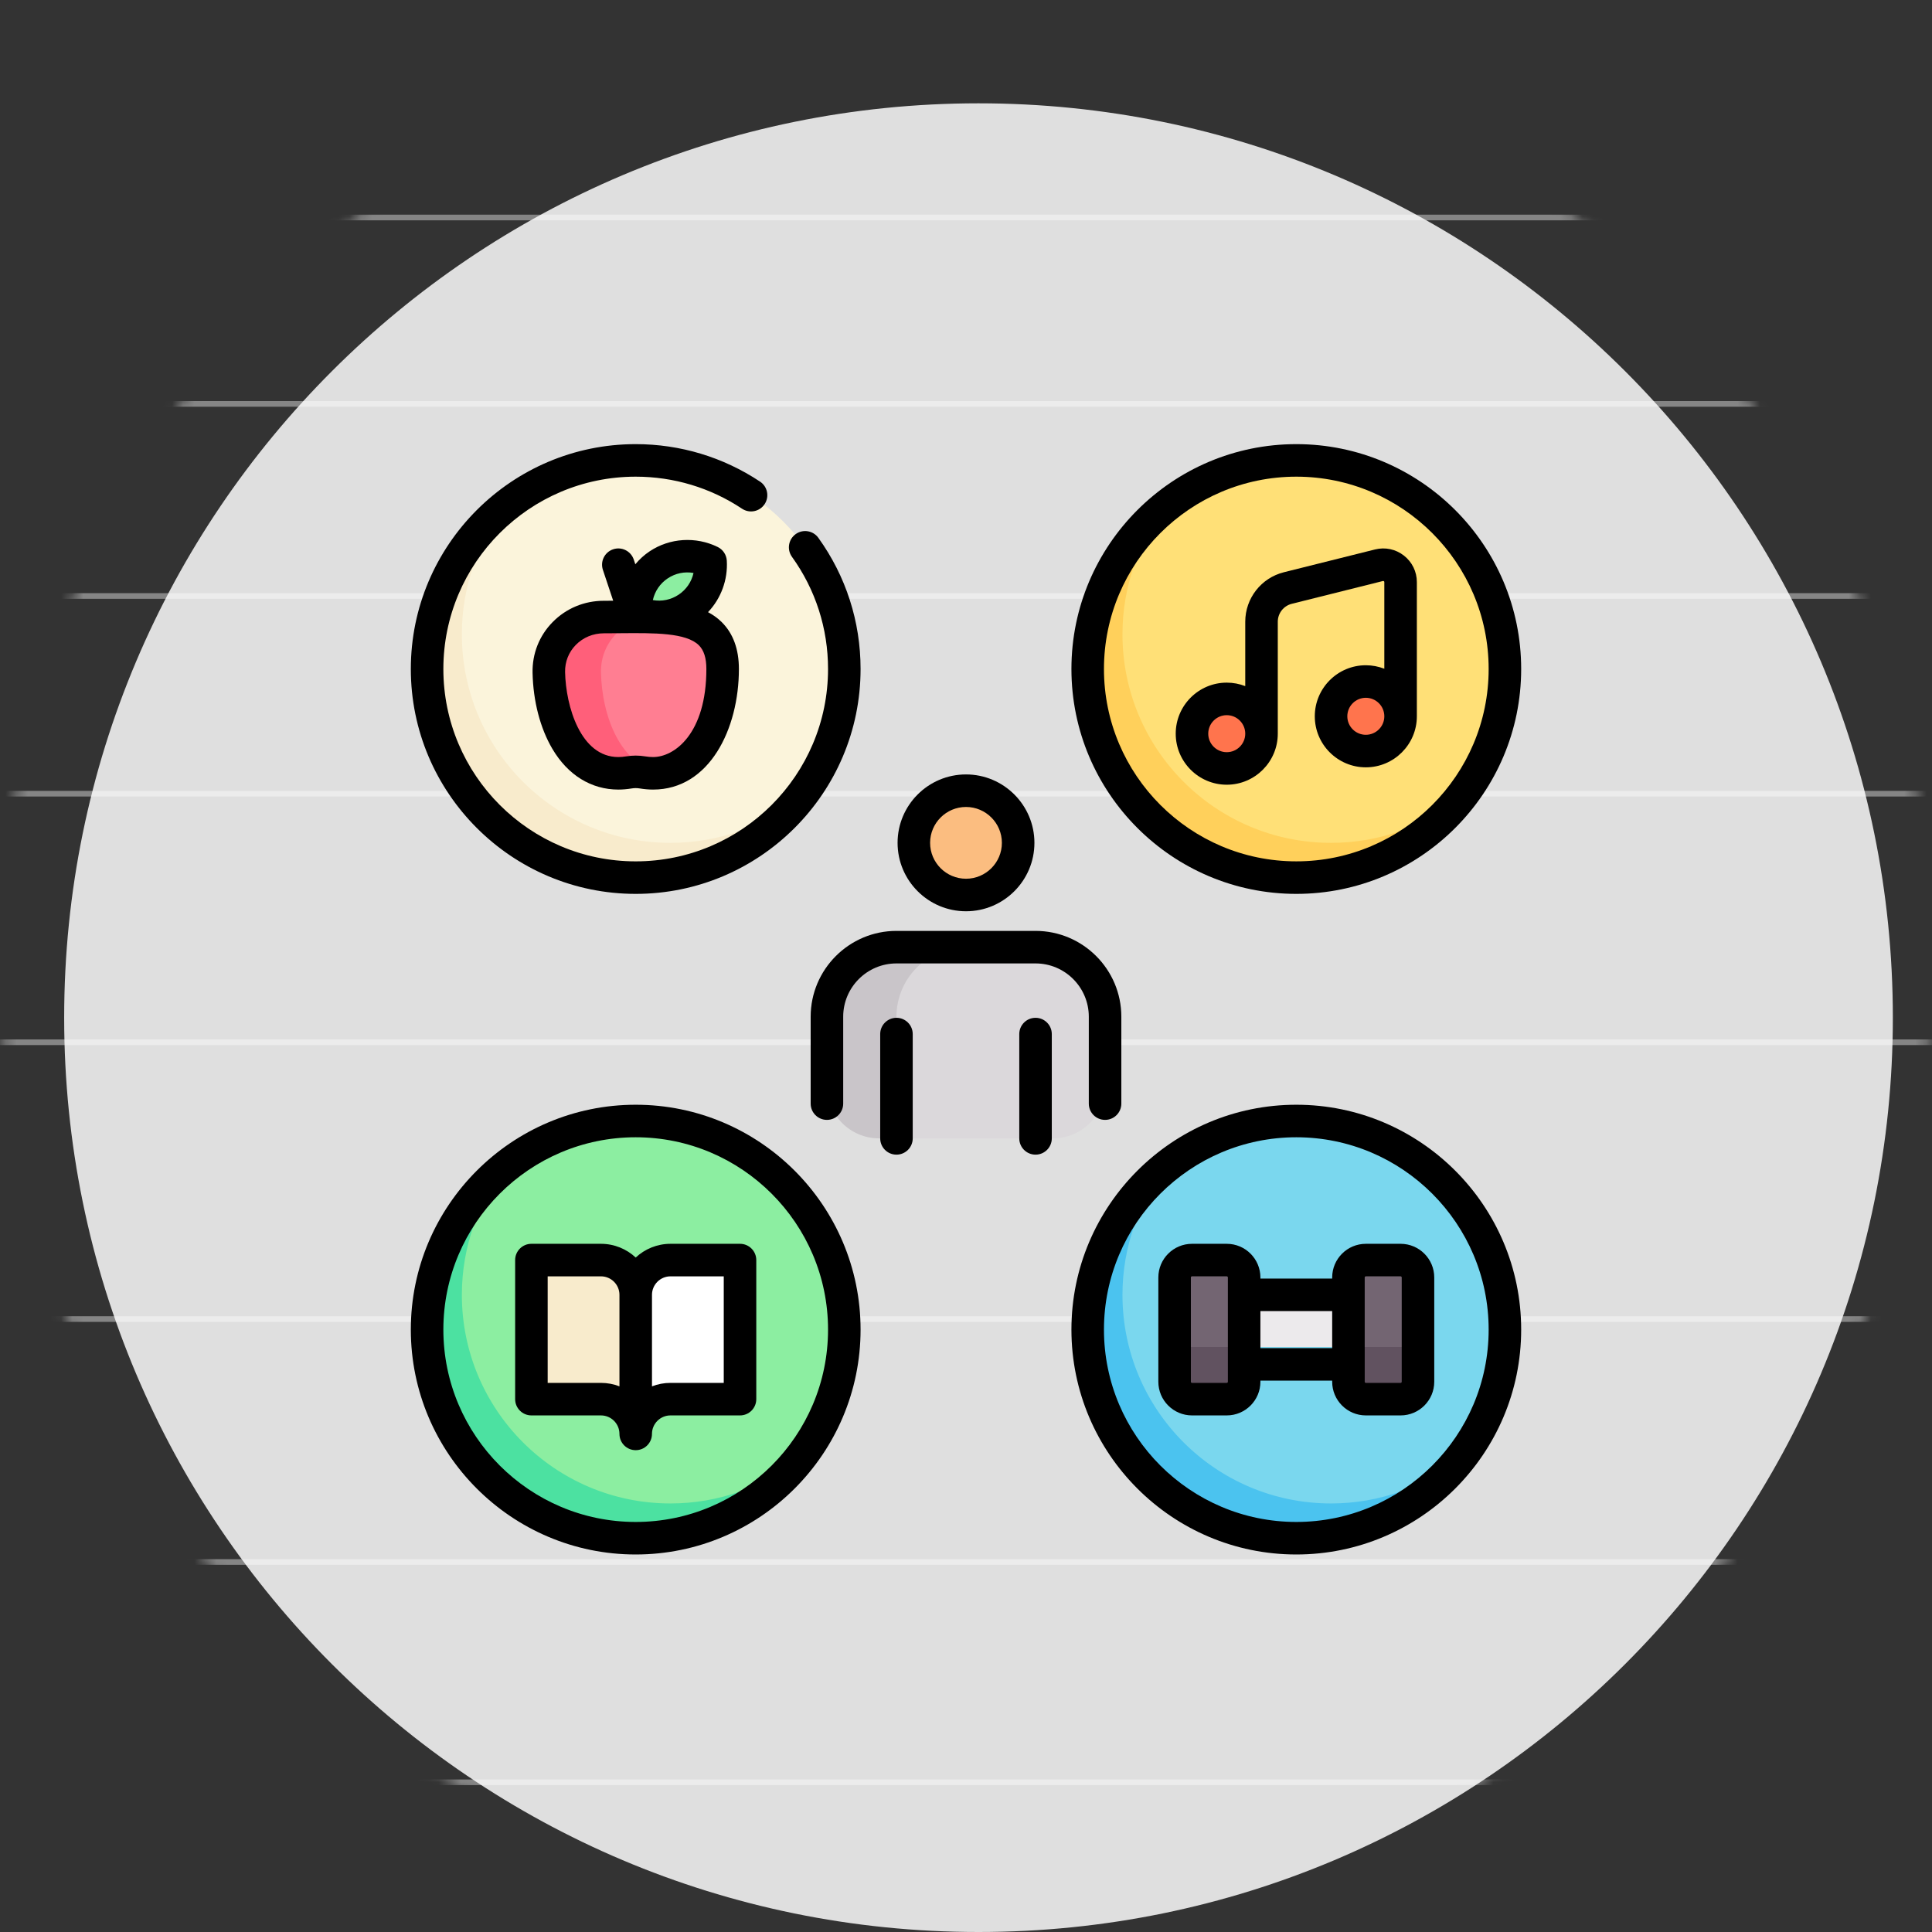 <svg width="174" height="174" viewBox="0 0 174 174" fill="none" xmlns="http://www.w3.org/2000/svg">
<rect x="0" y="0" width="174" height="174" fill="#333333" stroke="none"/>
<path d="M88.127 174C133.606 174 170.474 137.132 170.474 91.652C170.474 46.173 133.606 9.305 88.127 9.305C42.648 9.305 5.779 46.173 5.779 91.652C5.779 137.132 42.648 174 88.127 174Z" fill="#DFDFDF"/>
<mask id="mask0_6_361" style="mask-type:alpha" maskUnits="userSpaceOnUse" x="0" y="0" width="174" height="174">
<path d="M87 174C135.049 174 174 135.049 174 87C174 38.951 135.049 0 87 0C38.951 0 0 38.951 0 87C0 135.049 38.951 174 87 174Z" fill="#017CF5"/>
</mask>
<g mask="url(#mask0_6_361)">
<line opacity="0.4" x1="-3.561" y1="19.588" x2="175.018" y2="19.588" stroke="white" stroke-width="0.509"/>
<line opacity="0.4" x1="-3.561" y1="36.377" x2="175.018" y2="36.377" stroke="white" stroke-width="0.509"/>
<line opacity="0.4" x1="-3.561" y1="53.675" x2="175.018" y2="53.675" stroke="white" stroke-width="0.509"/>
<line opacity="0.4" x1="-3.561" y1="71.482" x2="175.018" y2="71.482" stroke="white" stroke-width="0.509"/>
<line opacity="0.4" x1="-3.561" y1="93.868" x2="175.018" y2="93.868" stroke="white" stroke-width="0.509"/>
<line opacity="0.4" x1="-3.561" y1="118.798" x2="175.018" y2="118.798" stroke="white" stroke-width="0.509"/>
<line opacity="0.4" x1="-3.561" y1="140.675" x2="175.018" y2="140.675" stroke="white" stroke-width="0.509"/>
<line opacity="0.4" x1="-3.561" y1="160.517" x2="175.018" y2="160.517" stroke="white" stroke-width="0.509"/>
</g>
<g clip-path="url(#clip0_6_361)">
<path d="M57.253 79.041C67.629 79.041 76.041 70.629 76.041 60.253C76.041 49.877 67.629 41.465 57.253 41.465C46.877 41.465 38.465 49.877 38.465 60.253C38.465 70.629 46.877 79.041 57.253 79.041Z" fill="#FBF4DB"/>
<path d="M59.325 51.124C58.151 51.907 57.456 53.128 57.291 54.426C57.221 54.981 57.587 55.502 58.128 55.647C59.382 55.985 60.764 55.809 61.931 55.032C63.106 54.249 63.8 53.028 63.965 51.73C64.035 51.174 63.669 50.654 63.128 50.509C61.874 50.171 60.492 50.346 59.325 51.124Z" fill="#8CEEA1"/>
<path d="M116.748 79.041C127.124 79.041 135.536 70.629 135.536 60.253C135.536 49.877 127.124 41.465 116.748 41.465C106.372 41.465 97.96 49.877 97.96 60.253C97.96 70.629 106.372 79.041 116.748 79.041Z" fill="#FFE077"/>
<path d="M116.748 138.535C127.124 138.535 135.536 130.124 135.536 119.747C135.536 109.371 127.124 100.959 116.748 100.959C106.372 100.959 97.96 109.371 97.96 119.747C97.96 130.124 106.372 138.535 116.748 138.535Z" fill="#7AD7EE"/>
<path d="M108.92 116.616H124.577V121.313H108.92V116.616Z" fill="#ECEAEC"/>
<path d="M57.253 138.535C67.629 138.535 76.041 130.124 76.041 119.747C76.041 109.371 67.629 100.959 57.253 100.959C46.877 100.959 38.465 109.371 38.465 119.747C38.465 130.124 46.877 138.535 57.253 138.535Z" fill="#8CEEA1"/>
<path d="M126.142 126.01H123.011C122.146 126.01 121.445 125.309 121.445 124.444V115.05C121.445 114.186 122.146 113.485 123.011 113.485H126.142C127.007 113.485 127.708 114.186 127.708 115.05V124.444C127.708 125.309 127.007 126.01 126.142 126.01Z" fill="#736572"/>
<path d="M54.388 55.572C51.612 55.569 49.37 57.784 49.428 60.559C49.518 64.812 51.466 69.647 55.688 69.647C56.004 69.647 56.325 69.618 56.647 69.564C57.049 69.498 57.458 69.498 57.86 69.564C58.182 69.618 58.502 69.647 58.819 69.647C63.142 69.647 65.082 64.576 65.082 60.252C65.082 55.003 59.914 55.577 54.388 55.572Z" fill="#FF7E92"/>
<path d="M110.484 69.208C112.213 69.208 113.615 67.806 113.615 66.076C113.615 64.347 112.213 62.945 110.484 62.945C108.754 62.945 107.353 64.347 107.353 66.076C107.353 67.806 108.754 69.208 110.484 69.208Z" fill="#FF744D"/>
<path d="M123.011 67.642C124.741 67.642 126.143 66.24 126.143 64.511C126.143 62.781 124.741 61.38 123.011 61.38C121.282 61.38 119.88 62.781 119.88 64.511C119.88 66.24 121.282 67.642 123.011 67.642Z" fill="#FF744D"/>
<path d="M110.484 126.01H107.353C106.489 126.01 105.788 125.309 105.788 124.444V115.05C105.788 114.186 106.489 113.485 107.353 113.485H110.484C111.349 113.485 112.05 114.186 112.05 115.05V124.444C112.05 125.309 111.349 126.01 110.484 126.01Z" fill="#736572"/>
<path d="M105.788 121.313V124.444C105.788 125.309 106.489 126.01 107.353 126.01H110.484C111.349 126.01 112.05 125.309 112.05 124.444V121.313H105.788Z" fill="#615260"/>
<path d="M121.445 121.313V124.444C121.445 125.309 122.146 126.01 123.011 126.01H126.142C127.007 126.01 127.708 125.309 127.708 124.444V121.313H121.445Z" fill="#615260"/>
<path d="M86.999 80.606C89.593 80.606 91.696 78.503 91.696 75.909C91.696 73.315 89.593 71.212 86.999 71.212C84.405 71.212 82.302 73.315 82.302 75.909C82.302 78.503 84.405 80.606 86.999 80.606Z" fill="#FBBD80"/>
<path d="M93.263 85.303H80.737C77.279 85.303 74.475 88.107 74.475 91.566V97.829C74.475 100.423 80.737 102.525 80.737 102.525H94.828C97.422 102.525 99.525 100.422 99.525 97.829V91.566C99.525 88.107 96.721 85.303 93.263 85.303Z" fill="#DBD8DB"/>
<path d="M87 85.303H80.737C77.279 85.303 74.475 88.107 74.475 91.566V97.829C74.475 100.423 76.578 102.525 79.172 102.525H80.737V91.566C80.738 88.107 83.541 85.303 87 85.303Z" fill="#C9C5C9"/>
<path d="M60.384 75.909C50.008 75.909 41.596 67.498 41.596 57.121C41.596 52.732 43.114 48.703 45.636 45.505C41.274 48.946 38.465 54.266 38.465 60.253C38.465 70.629 46.876 79.041 57.253 79.041C63.239 79.041 68.56 76.231 72 71.869C68.802 74.392 64.774 75.909 60.384 75.909Z" fill="#F8EBCC"/>
<path d="M119.879 75.909C109.503 75.909 101.091 67.498 101.091 57.121C101.091 52.732 102.609 48.703 105.131 45.505C100.77 48.946 97.96 54.266 97.96 60.253C97.96 70.629 106.371 79.04 116.748 79.04C122.735 79.04 128.055 76.231 131.495 71.869C128.297 74.392 124.269 75.909 119.879 75.909Z" fill="#FFD05B"/>
<path d="M60.384 135.404C50.008 135.404 41.596 126.992 41.596 116.616C41.596 112.226 43.114 108.198 45.636 105C41.274 108.44 38.465 113.761 38.465 119.747C38.465 130.123 46.876 138.535 57.253 138.535C63.239 138.535 68.56 135.726 72 131.364C68.802 133.886 64.774 135.404 60.384 135.404Z" fill="#4CE1A1"/>
<path d="M119.879 135.404C109.503 135.404 101.091 126.992 101.091 116.616C101.091 112.226 102.609 108.198 105.131 105C100.77 108.44 97.96 113.761 97.96 119.747C97.96 130.123 106.371 138.535 116.748 138.535C122.735 138.535 128.055 135.726 131.495 131.364C128.297 133.886 124.269 135.404 119.879 135.404Z" fill="#4BC3EF"/>
<path d="M60.384 126.01H66.646V113.485H60.384C58.654 113.485 57.252 114.887 57.252 116.616V129.141C57.252 127.412 58.654 126.01 60.384 126.01Z" fill="white"/>
<path d="M54.122 126.01H47.86V113.485H54.123C55.852 113.485 57.254 114.887 57.254 116.616V129.141C57.254 127.412 55.852 126.01 54.122 126.01Z" fill="#F8EBCC"/>
<path d="M54.125 60.56C54.068 57.839 56.226 55.67 58.927 55.588C57.517 55.531 55.97 55.574 54.388 55.572C51.612 55.569 49.37 57.784 49.428 60.56C49.518 64.812 51.466 69.647 55.688 69.647C56.004 69.647 56.325 69.618 56.647 69.564C57.049 69.498 57.458 69.498 57.86 69.564C58.182 69.618 58.503 69.647 58.819 69.647C59.091 69.647 59.352 69.627 59.605 69.588C55.923 69.031 54.209 64.541 54.125 60.56Z" fill="#FF5F7A"/>
<path d="M57.252 80.505C68.42 80.505 77.505 71.42 77.505 60.253C77.505 55.98 76.19 51.895 73.703 48.438C73.231 47.781 72.315 47.632 71.659 48.104C71.002 48.577 70.853 49.492 71.325 50.149C73.451 53.105 74.575 56.598 74.575 60.253C74.575 69.805 66.804 77.576 57.252 77.576C47.701 77.576 39.93 69.805 39.93 60.252C39.93 50.701 47.701 42.93 57.252 42.93C60.679 42.93 63.991 43.928 66.83 45.816C67.504 46.264 68.413 46.081 68.861 45.407C69.309 44.733 69.126 43.824 68.452 43.376C65.13 41.168 61.258 40 57.252 40C46.085 40 37 49.085 37 60.252C37 71.42 46.085 80.505 57.252 80.505Z" fill="black"/>
<path d="M57.252 99.495C46.085 99.495 37 108.58 37 119.747C37 130.915 46.085 140 57.252 140C68.42 140 77.505 130.915 77.505 119.747C77.505 108.58 68.42 99.495 57.252 99.495ZM57.252 137.07C47.701 137.07 39.93 129.299 39.93 119.747C39.93 110.196 47.701 102.425 57.252 102.425C66.804 102.425 74.575 110.196 74.575 119.747C74.575 129.299 66.805 137.07 57.252 137.07Z" fill="black"/>
<path d="M116.748 99.495C105.58 99.495 96.495 108.58 96.495 119.747C96.495 130.914 105.58 140 116.748 140C127.915 140 137 130.915 137 119.747C137 108.58 127.915 99.495 116.748 99.495ZM116.748 137.07C107.196 137.07 99.425 129.299 99.425 119.747C99.425 110.196 107.196 102.425 116.748 102.425C126.299 102.425 134.071 110.196 134.071 119.747C134.071 129.299 126.299 137.07 116.748 137.07Z" fill="black"/>
<path d="M87 82.071C90.397 82.071 93.162 79.307 93.162 75.909C93.162 72.511 90.397 69.747 87 69.747C83.602 69.747 80.838 72.511 80.838 75.909C80.838 79.307 83.602 82.071 87 82.071ZM87 72.677C88.782 72.677 90.232 74.127 90.232 75.909C90.232 77.691 88.782 79.141 87 79.141C85.217 79.141 83.767 77.691 83.767 75.909C83.767 74.127 85.217 72.677 87 72.677Z" fill="black"/>
<path d="M73.01 91.566V99.394C73.01 100.203 73.666 100.859 74.475 100.859C75.284 100.859 75.94 100.203 75.94 99.394V91.566C75.94 88.92 78.092 86.768 80.737 86.768H93.263C95.908 86.768 98.06 88.92 98.06 91.566V99.394C98.06 100.203 98.716 100.859 99.525 100.859C100.334 100.859 100.99 100.203 100.99 99.394V91.566C100.99 87.305 97.523 83.838 93.263 83.838H80.737C76.477 83.838 73.01 87.305 73.01 91.566Z" fill="black"/>
<path d="M80.737 91.666C79.928 91.666 79.273 92.322 79.273 93.131V102.525C79.273 103.334 79.928 103.99 80.737 103.99C81.547 103.99 82.202 103.334 82.202 102.525V93.131C82.202 92.322 81.546 91.666 80.737 91.666Z" fill="black"/>
<path d="M93.263 91.666C92.453 91.666 91.798 92.322 91.798 93.131V102.525C91.798 103.334 92.453 103.99 93.263 103.99C94.072 103.99 94.727 103.334 94.727 102.525V93.131C94.727 92.322 94.072 91.666 93.263 91.666Z" fill="black"/>
<path d="M116.748 80.505C127.915 80.505 137 71.42 137 60.252C137 49.085 127.915 40 116.748 40C105.581 40 96.495 49.085 96.495 60.252C96.495 71.42 105.58 80.505 116.748 80.505ZM116.748 42.93C126.3 42.93 134.071 50.701 134.071 60.252C134.071 69.804 126.3 77.575 116.748 77.575C107.196 77.575 99.425 69.804 99.425 60.252C99.425 50.701 107.196 42.93 116.748 42.93Z" fill="black"/>
<path d="M110.484 70.673C113.018 70.673 115.08 68.611 115.08 66.077V55.996C115.08 55.23 115.599 54.565 116.342 54.38L124.55 52.327C124.564 52.324 124.598 52.315 124.636 52.346C124.675 52.376 124.675 52.411 124.675 52.425V60.228C124.158 60.027 123.596 59.914 123.009 59.914C120.474 59.914 118.413 61.976 118.413 64.511C118.413 67.045 120.474 69.107 123.009 69.107C125.543 69.107 127.605 67.045 127.605 64.511V52.425C127.605 51.485 127.18 50.615 126.439 50.036C125.698 49.458 124.751 49.258 123.839 49.485L115.631 51.537C113.582 52.05 112.15 53.883 112.15 55.996V61.794C111.633 61.592 111.071 61.48 110.484 61.48C107.949 61.48 105.888 63.542 105.888 66.076C105.888 68.611 107.949 70.673 110.484 70.673ZM123.009 66.177C122.09 66.177 121.342 65.43 121.342 64.511C121.342 63.592 122.09 62.844 123.009 62.844C123.928 62.844 124.675 63.592 124.675 64.511C124.675 65.43 123.928 66.177 123.009 66.177ZM110.484 64.41C111.403 64.41 112.15 65.157 112.15 66.076C112.15 66.995 111.403 67.743 110.484 67.743C109.565 67.743 108.817 66.995 108.817 66.076C108.817 65.157 109.565 64.41 110.484 64.41Z" fill="black"/>
<path d="M126.141 112.02H123.01C121.339 112.02 119.979 113.379 119.979 115.05V115.151H113.515V115.05C113.515 113.379 112.156 112.02 110.484 112.02H107.353C105.682 112.02 104.323 113.379 104.323 115.05V124.444C104.323 126.115 105.682 127.475 107.353 127.475H110.485C112.156 127.475 113.515 126.115 113.515 124.444V124.344H119.979V124.444C119.979 126.115 121.339 127.475 123.01 127.475H126.141C127.812 127.475 129.172 126.115 129.172 124.444V115.05C129.172 113.379 127.812 112.02 126.141 112.02ZM110.585 124.444C110.585 124.5 110.54 124.545 110.485 124.545H107.353C107.298 124.545 107.252 124.5 107.252 124.444V115.05C107.252 114.995 107.298 114.949 107.353 114.949H110.485C110.54 114.949 110.585 114.995 110.585 115.05V124.444ZM113.515 121.414V118.081H119.979V121.414H113.515ZM126.242 124.444C126.242 124.5 126.197 124.545 126.141 124.545H123.01C122.954 124.545 122.909 124.5 122.909 124.444V115.05C122.909 114.995 122.954 114.949 123.01 114.949H126.141C126.197 114.949 126.242 114.995 126.242 115.05V124.444Z" fill="black"/>
<path d="M54.383 54.107C52.622 54.107 50.982 54.791 49.765 56.034C48.567 57.255 47.928 58.874 47.964 60.59C48.018 63.15 48.651 65.583 49.747 67.442C51.142 69.808 53.252 71.111 55.688 71.111C56.075 71.111 56.478 71.077 56.886 71.01C57.13 70.969 57.377 70.969 57.62 71.01C58.028 71.077 58.432 71.111 58.819 71.111C63.892 71.111 66.547 65.649 66.547 60.252C66.547 58.467 66.028 57.048 65.005 56.034C64.638 55.669 64.222 55.373 63.766 55.131C64.93 53.907 65.562 52.225 65.457 50.489C65.425 49.964 65.112 49.495 64.639 49.263C62.667 48.297 60.32 48.445 58.513 49.65C58.021 49.977 57.589 50.374 57.219 50.819L57.078 50.395C56.821 49.627 55.991 49.213 55.225 49.469C54.457 49.725 54.042 50.554 54.298 51.322L55.225 54.102C54.971 54.104 54.718 54.107 54.461 54.107C54.435 54.107 54.412 54.107 54.383 54.107ZM58.819 68.182C58.592 68.182 58.349 68.161 58.099 68.119C57.818 68.073 57.536 68.05 57.253 68.05C56.971 68.05 56.688 68.073 56.407 68.119C56.157 68.161 55.915 68.182 55.688 68.182C52.288 68.182 50.958 63.605 50.893 60.529C50.873 59.606 51.215 58.738 51.857 58.084C52.519 57.409 53.416 57.037 54.383 57.037H54.387C54.902 57.037 55.405 57.033 55.905 57.028C58.934 57.003 61.795 56.977 62.943 58.115C63.396 58.564 63.617 59.264 63.617 60.252C63.617 66.07 60.748 68.182 58.819 68.182ZM60.138 52.088C60.833 51.625 61.656 51.46 62.46 51.602C62.283 52.398 61.814 53.095 61.119 53.558C60.424 54.022 59.599 54.187 58.797 54.044C58.974 53.248 59.443 52.551 60.138 52.088Z" fill="black"/>
<path d="M66.648 112.02H60.385C59.176 112.02 58.075 112.49 57.254 113.256C56.432 112.49 55.331 112.02 54.123 112.02H47.86C47.051 112.02 46.395 112.676 46.395 113.485V126.01C46.395 126.819 47.051 127.475 47.86 127.475H54.122C55.041 127.475 55.789 128.222 55.789 129.141C55.789 129.95 56.444 130.606 57.254 130.606C58.063 130.606 58.718 129.95 58.718 129.141C58.718 128.222 59.466 127.475 60.385 127.475H66.647C67.457 127.475 68.112 126.819 68.112 126.01V113.485C68.112 112.676 67.457 112.02 66.648 112.02ZM54.122 124.545H49.325V114.95H54.122C55.041 114.95 55.789 115.697 55.789 116.616V124.858C55.272 124.656 54.71 124.545 54.122 124.545ZM65.183 124.545H60.385C59.798 124.545 59.236 124.656 58.719 124.858V116.616C58.719 115.697 59.466 114.95 60.385 114.95H65.183V124.545Z" fill="black"/>
</g>
<defs>
<clipPath id="clip0_6_361">
<rect width="100" height="100" fill="white" transform="translate(37 40)"/>
</clipPath>
</defs>
</svg>
